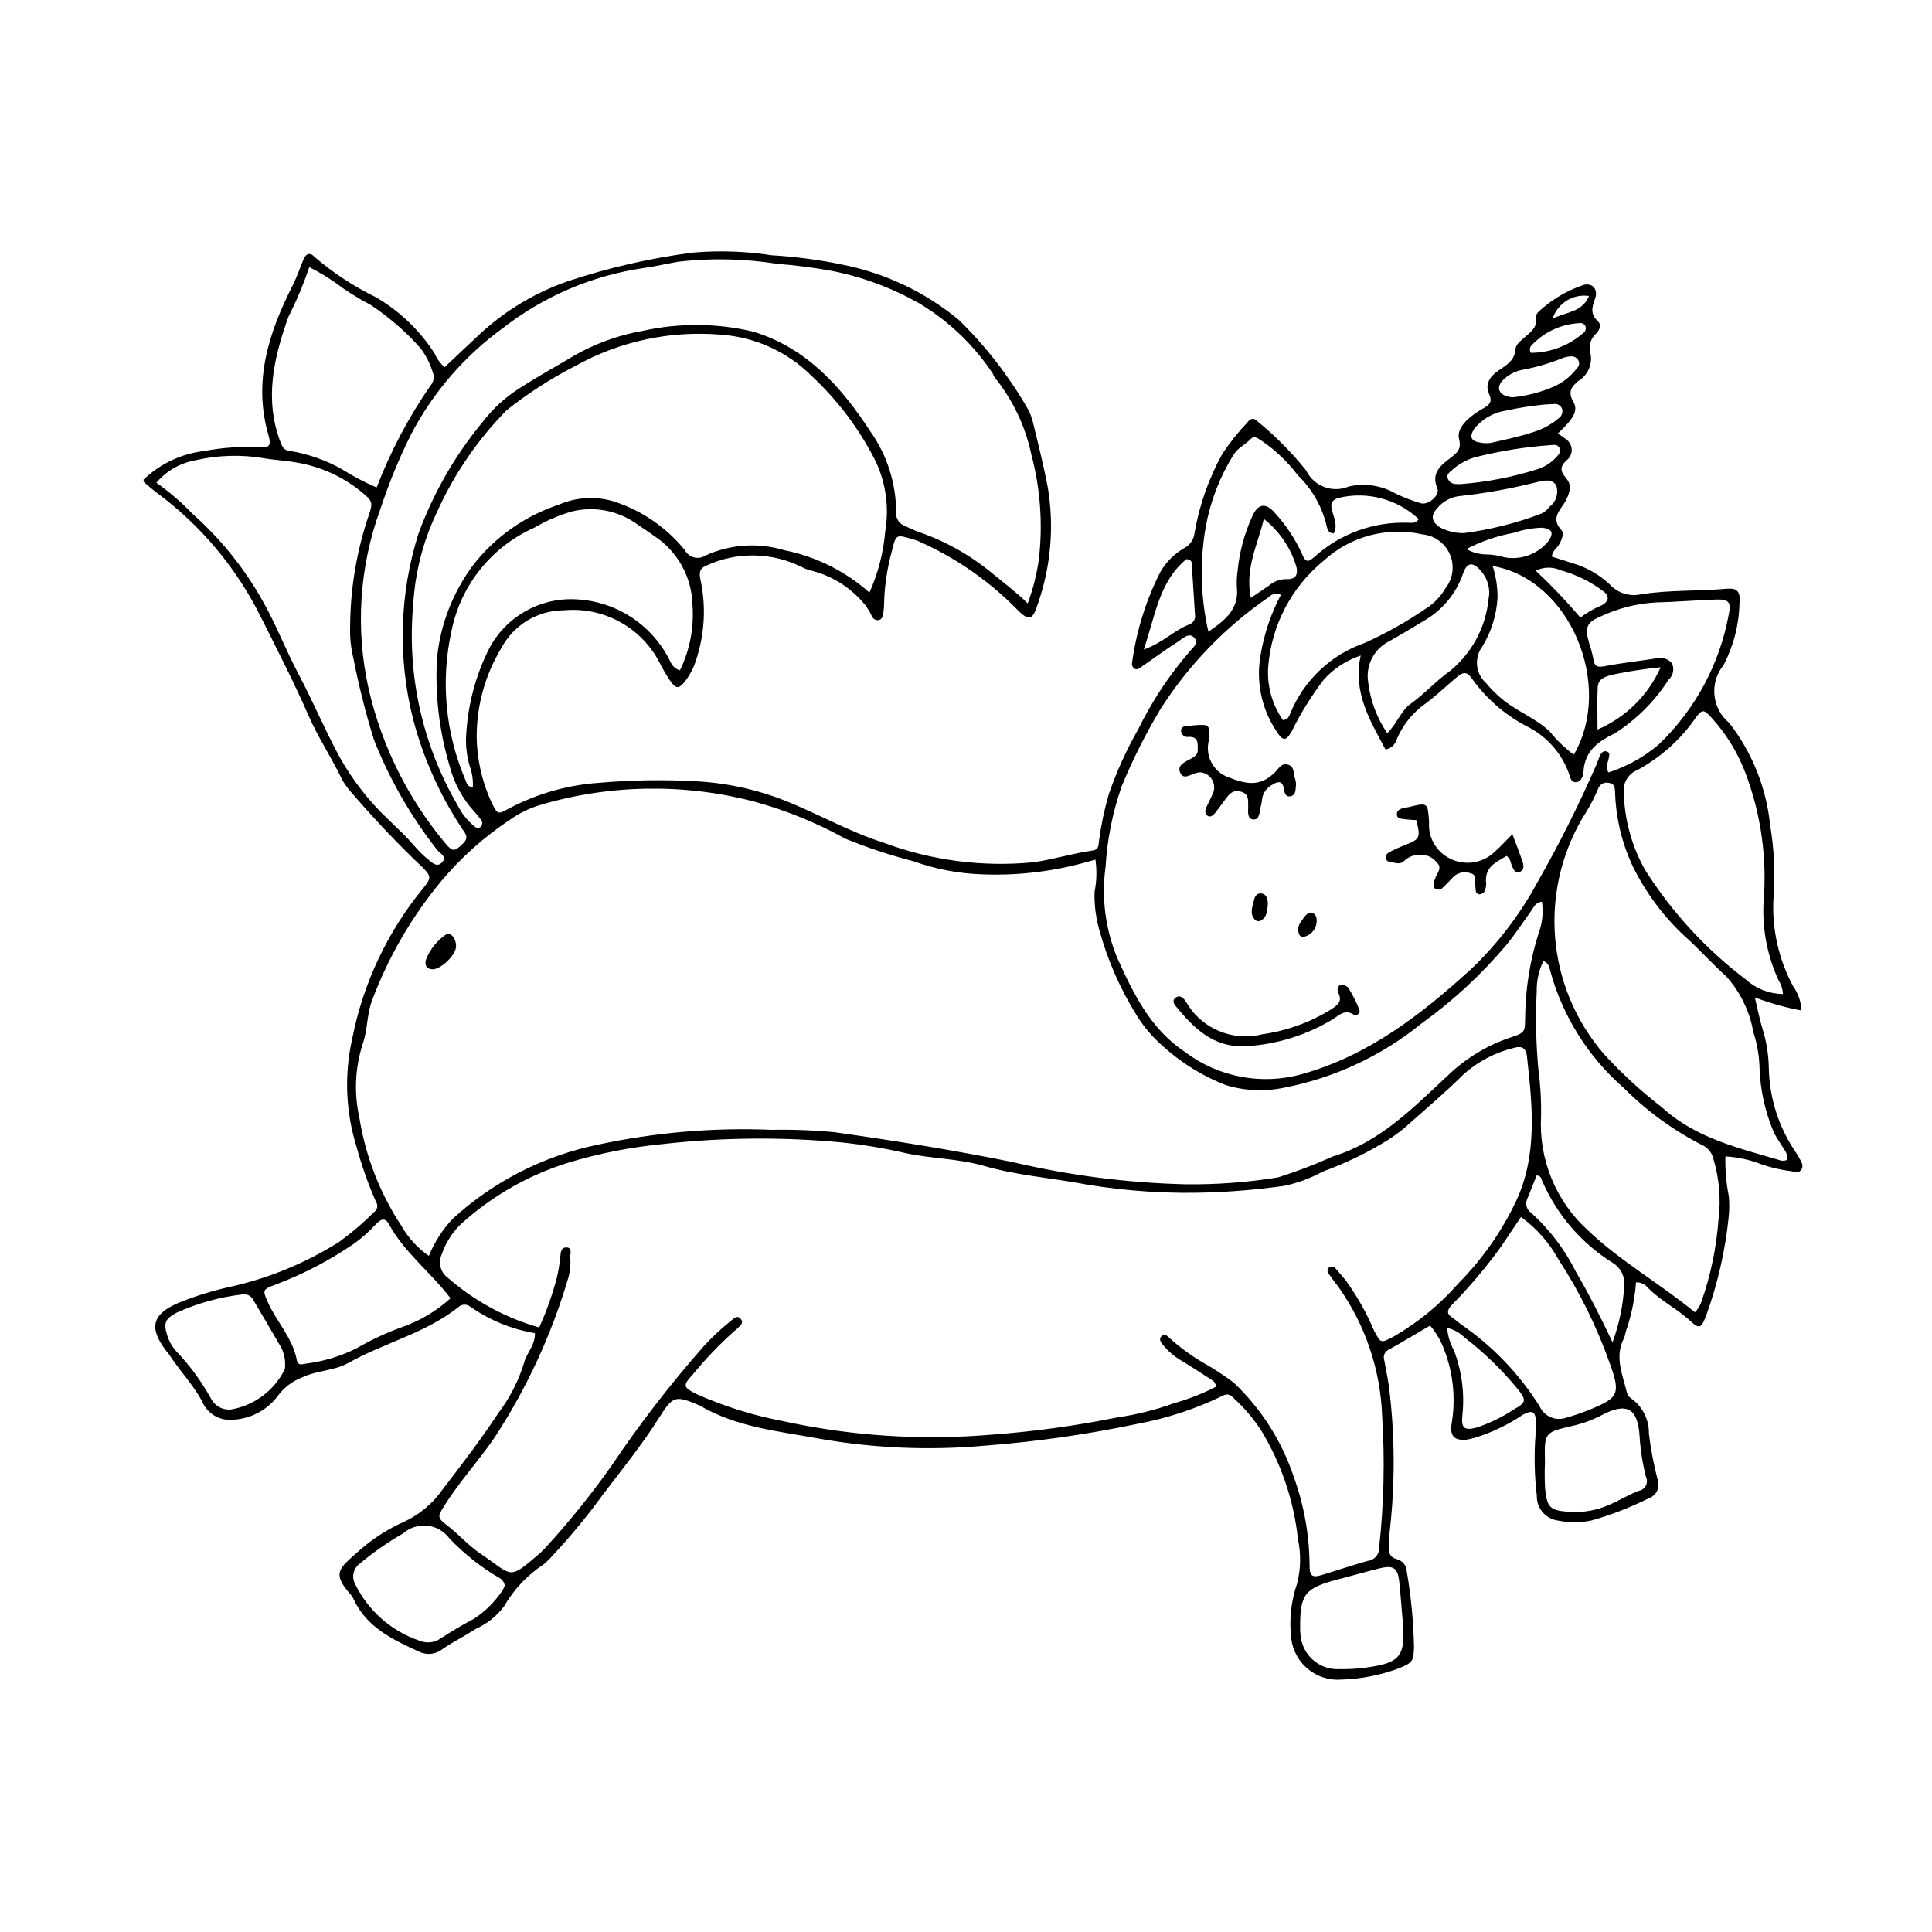 <?xml version="1.0" encoding="UTF-8"?>
<!-- Uploaded to: SVG Repo, www.svgrepo.com, Generator: SVG Repo Mixer Tools -->
<svg fill="#000000" width="800px" height="800px" version="1.1" viewBox="144 144 512 512" xmlns="http://www.w3.org/2000/svg">
 <g>
  <path d="m182.03 271.12c4.394-4.223 10.051-6.891 16.105-7.598 4.809-0.902 9.707-1.242 14.598-1.02 2.617 0.332 3.195-0.469 2.43-3.106-4.152-14.254-0.004-27.117 6.359-39.676 1.141-2.254 1.949-4.672 2.922-7.012 0.664-1.602 1.797-1.852 2.914-0.629l-0.004 0.004c4.91 4.219 10.34 7.789 16.156 10.625 6.32 3.664 11.68 8.773 15.641 14.914 0.598 1.418 1.52 2.68 2.684 3.688 3.164-2.981 6.336-5.996 9.543-8.98v0.004c6.66-6.125 14.508-10.816 23.055-13.785 10.797-3.602 21.918-6.148 33.203-7.606 6.953-0.598 13.953-0.359 20.852 0.703 6.32 0.371 12.609 1.203 18.812 2.496 11.328 2.246 21.914 7.277 30.809 14.645 7.012 6.859 13.066 14.633 17.996 23.113 0.824 1.359 1.406 2.848 1.727 4.402 1.375 5.684 2.816 11.363 3.883 17.105 1.668 10.219 0.766 20.691-2.629 30.473-1.492 4.734-2.434 4.816-5.863 1.316h0.004c-7.457-7.527-16.27-13.578-25.973-17.836-0.441-0.176-0.895-0.324-1.355-0.441-4.519-1.375-4.438-1.352-5.59 3.273-1.285 4.734-1.973 9.613-2.043 14.52-0.027 0.789-0.133 1.574-0.305 2.344-0.047 0.652-0.547 1.188-1.195 1.281-0.648 0.066-1.277-0.258-1.598-0.824-0.527-1.148-1.176-2.234-1.934-3.246-3.621-4.438-8.57-7.598-14.117-9.02-0.926-0.211-1.82-0.543-2.66-0.98-7.898-3.941-17.156-4.094-25.18-0.418-1.973 0.805-2.016 1.996-1.648 3.762v-0.004c1.512 7.012 1.133 14.297-1.102 21.113-0.633 2.125-1.656 4.117-3.012 5.875-1.633 2.035-2.375 2.023-3.941-0.215-0.965-1.449-1.848-2.957-2.641-4.508-2.324-4.637-5.992-8.469-10.527-10.992-4.535-2.523-9.723-3.621-14.891-3.148-3.43-0.004-6.793 0.926-9.727 2.695-2.938 1.766-5.336 4.301-6.941 7.332-4.273 7.086-6.527 15.203-6.519 23.48 0.086 6.18 1.5 12.27 4.148 17.855 1.414 2.773 1.523 2.727 4.305 1.219h-0.004c7.422-3.945 15.59-6.281 23.973-6.856 8.836-0.773 17.723-0.891 26.578-0.355 8.23 0.531 16.32 2.414 23.941 5.574 8.34 3.445 16.242 7.891 24.879 10.645 12.66 4.727 26.23 6.504 39.68 5.195 5.336-0.742 10.449-2.383 15.754-3.117 1.586-0.219 1.555-1.387 1.645-2.434 0.562-4.242 1.441-8.43 2.633-12.539 2.066-5.969 4.68-11.73 7.812-17.215 3.547-7.25 8-14.02 13.25-20.145 0.918-1.16 2.856-2.551 1.684-3.949-1.48-1.766-3.219 0.172-4.551 1.016-3.328 2.109-6.488 4.484-9.738 6.715-0.488 0.332-1.078 0.789-1.727 0.297v0.004c-0.52-0.391-0.738-1.066-0.551-1.688 1.141-8.305 3.656-16.363 7.445-23.844 1.512-2.629 3.684-4.816 6.305-6.34 1.57-0.812 2.621-2.363 2.793-4.121 1.281-7.332 3.773-14.402 7.367-20.918 2.023-3.019 4.305-5.859 6.816-8.484 0.238-0.43 0.676-0.711 1.168-0.742 0.488-0.027 0.961 0.195 1.25 0.594 4.766 3.879 9.109 8.258 12.949 13.055 2.039 4.223 7.035 6.098 11.348 4.258 4.215-0.953 8.637-0.281 12.379 1.879 2.144 1.027 4.367 1.883 6.644 2.559 1.953 0.637 5.191-2.125 4.402-3.965-1.727-4.031 0.938-6.074 3.363-7.941 1.891-1.461 3.094-2.316 2.391-5.184-0.551-2.246 1.344-4.445 3.301-5.969v-0.004c1.004-0.766 2.062-1.465 3.164-2.086 1.488-0.859 2.481-1.637 1.531-3.703-1.297-2.816 0.367-4.93 2.57-6.387 2.148-1.422 4.191-2.644 4.406-5.617 0.09-1.254 1.316-2.113 2.258-2.969 1.605-1.465 3.574-2.613 3.176-5.391-0.156-1.09 1.09-1.859 1.898-2.609h-0.004c3.039-2.559 6.519-4.543 10.266-5.863 2.527-1.039 4.481 0.855 3.481 3.527-0.855 2.285-1.281 4.027 0.73 5.91 1.129 1.059 0.395 2.5-0.543 3.383-1.508 1.426-2.027 3.606-1.324 5.559 0.391 2.746-0.898 5.461-3.269 6.898-1.723 1.453-2.93 2.793-1.359 5.496 1.395 2.402 0.082 4.481-4.102 8.457 0.805 0.465 1.57 1 2.285 1.594 0.859 0.633 1.375 1.625 1.402 2.688 0.023 1.066-0.449 2.082-1.277 2.75-2.055 1.82-1.703 3.039-0.109 4.914 1.484 1.746 0.855 3.769-0.164 5.773-1.219 2.398-4.266 4.551-1.18 7.856 0.805 0.863 0.059 2.731-0.742 4.012-0.57 0.91-1.645 1.492-1.801 3.023 1.695 0.539 3.457 1.074 5.203 1.656h-0.004c3.828 1.059 7.34 3.043 10.223 5.781 2.09 2.246 5.215 3.215 8.207 2.543 7.527-1.176 15.164-0.797 22.73-1.469 2.715-0.242 3.672 0.699 3.379 3.801-0.129 5.727-1.57 11.352-4.219 16.434-3.801 4.641-3.144 11.48 1.473 15.309 6.078 7.797 9.84 17.152 10.848 26.988 1.109 6.57 1.406 13.25 0.883 19.895-0.363 7.949 1.43 15.848 5.188 22.863 1.379 1.883 2.156 4.141 2.219 6.477-4.203-0.785-8.328-1.941-12.324-3.457 0.781 3.234 1.285 5.984 2.121 8.629 0.969 3.188 1.496 6.492 1.574 9.82 0.109 8.129 2.633 16.043 7.25 22.734 0.348 0.531 0.672 1.078 0.965 1.641 0.469 0.832 1.016 1.742 0.5 2.66-0.711 1.262-1.875 0.688-2.961 0.527v0.004c-3.148-0.398-6.234-1.184-9.188-2.34-2.609-0.859-5.32-1.379-8.062-1.547-0.09 3.527 0.211 7.055 0.898 10.516 0.176 1.883 0.16 3.777-0.043 5.66-0.906 8.824-2.887 17.508-5.894 25.855-1.309 3.414-1.738 3.914-4.238 1.598-3.504-3.246-7.867-5.336-11.211-8.762-0.77-0.98-1.957-1.531-3.199-1.492-0.301 4.008-1.066 7.969-2.285 11.805-0.457 0.996-0.512 2.184-0.996 3.16-2.449 4.949-0.234 9.59 0.871 14.297v-0.004c0.172 0.609 0.559 1.133 1.086 1.48 3.039 2.156 4.812 5.672 4.738 9.398 0.5 4.09 1.27 8.145 2.305 12.133 0.367 0.98 0.312 2.066-0.145 3.008-0.453 0.941-1.277 1.656-2.273 1.977-4.812 2.406-9.84 4.356-15.016 5.828-2.934 0.648-5.969 0.664-8.91 0.055-3.312-0.402-5.769-3.266-5.668-6.602-0.652-5.508-0.75-11.066-0.301-16.59 0.207-1.094 0.246-2.207 0.113-3.309-0.297-2.512-1.113-2.805-3.457-1.57h-0.004c-3.93 2.664-8.234 4.727-12.77 6.125-0.758 0.223-1.527 0.398-2.309 0.527-3.191 0.223-4.32-0.98-3.852-4.215 1.203-7.07 0.34-14.34-2.484-20.934-0.812-1.855-1.891-3.582-3.211-5.117-3.606 2.117-7.223 4.301-10.91 6.367h0.004c-1.055 0.438-1.605 1.605-1.27 2.695 0.551 2.957 1.176 5.918 1.473 8.906h0.004c1.352 11.824 1.387 23.762 0.098 35.594-0.191 1.57-0.223 3.164-0.348 4.742-0.137 1.727 0.176 3.074 2.168 3.617v0.004c1.441 0.379 2.477 1.633 2.578 3.121 1.16 6.707 1.809 13.496 1.941 20.305-0.145 3.785-0.543 4.035-4.019 5.484-4.879 1.824-10.023 2.832-15.23 2.984-6.648 0.523-12.516-4.301-13.297-10.918-0.578-4.898-0.043-9.867 1.559-14.531 0.984-3.848 1.062-7.871 0.227-11.754-1.094-10.281-4.465-20.191-9.867-29.008-2.008-3.047-4.387-5.832-7.082-8.293-0.852-0.844-1.582-1.438-2.867-0.762-7.238 3.523-14.918 6.055-22.832 7.523-13.328 2.801-26.824 4.727-40.406 5.762-14.688 1.316-29.484 0.68-44.004-1.895-10.648-1.953-21.719-3.012-31.402-8.699-0.141-0.078-0.285-0.145-0.434-0.199-6.215-2.625-6.781-2.356-10.504 3.531-4.484 7.09-9.762 13.605-14.836 20.27-3.996 5.512-8.324 10.773-12.965 15.754-0.82 0.961-1.723 1.855-2.691 2.668-4.316 2.844-7.914 6.656-10.504 11.133-1.902 2.559-4.43 4.59-7.332 5.906-2.926 1.883-6.07 3.438-8.934 5.406-1.766 1.422-4.188 1.707-6.231 0.73-6.894-3.172-13.793-6.359-17.301-13.793h-0.004c-0.184-0.441-0.43-0.852-0.73-1.223-5.32-5.977-3.129-7.027 2.172-11.812 3.574-3.152 7.609-5.734 11.969-7.656 3.992-1.883 7.434-4.758 9.988-8.355 5.086-6.676 10.23-13.305 14.828-20.32 3.074-4.031 5.406-8.574 6.887-13.422 0.598-2.559 2.934-4.527 2.875-7.836-6.231-1.051-12.145-3.488-17.301-7.141-0.957-0.656-2.246-0.531-3.059 0.297-8.723 6.883-19.652 9.418-29.172 14.773-3.66 2.059-8.262 1.914-12.18 3.797-2.504 0.949-4.691 2.59-6.305 4.734-2.852 3.91-7.34 6.301-12.176 6.484-3.461 0.301-6.711-1.684-8.027-4.894-2.414-4.523-5.981-8.133-8.711-12.371-0.258-0.398-0.59-0.746-0.879-1.125-4.629-6.07-3.59-9.672 3.547-12.676h0.004c4.254-1.715 8.641-3.078 13.117-4.078 10.379-2.266 20.285-6.328 29.27-12 3.324-2.414 6.453-5.09 9.355-8 0.789-0.594 0.977-1.703 0.43-2.523-2.106-4.777-3.844-9.707-5.207-14.746-2.871-9.242-3.262-19.074-1.141-28.516 2.891-14.793 9.449-28.629 19.07-40.234 1.891-2.363 1.824-2.977-0.348-5.148-6.535-6.211-12.75-12.746-18.625-19.582-1.082-1.156-2.023-2.441-2.805-3.82-2.703-5.719-6.262-10.961-8.809-16.793-3.859-8.832-8.27-17.426-12.59-26.047h-0.004c-6.465-13.113-15.977-24.488-27.738-33.172-1.141-0.844-2.203-1.793-3.289-2.711-0.094-0.082-0.078-0.285-0.172-0.703zm104.86 224.68h-0.004c1.914-4.199 3.465-8.555 4.641-13.02 0.441-1.844 0.762-3.711 0.949-5.598 0.113-1.117 0.113-2.535 1.484-2.59 1.766-0.074 1.148 1.527 1.16 2.496l0.004-0.004c0.148 1.742 0.008 3.496-0.41 5.191-4.422 15.168-11.07 29.598-19.727 42.816-4.231 6.133-9.266 11.629-13.234 17.93-1.785 2.832-1.879 3.215 0.531 5.047 3.16 2.402 5.816 5.492 9.043 7.664 8.73 5.879 7.168 7.309 15.828-0.184 0.48-0.414 0.91-0.887 1.352-1.34l-0.008 0.004c6.305-6.871 12.164-14.133 17.543-21.75 7.492-11.145 15.711-21.789 24.602-31.855 2.148-2.328 4.469-4.492 6.941-6.477 0.918-0.695 1.793-1.773 2.746-0.57 0.914 1.156-0.383 1.941-1.137 2.699h-0.004c-0.23 0.223-0.469 0.426-0.723 0.621-3.891 3.484-7.508 7.269-10.82 11.312-2.84 3.07-2.625 3.469 1.098 5.328 7.219 3.199 14.781 5.566 22.539 7.051 18.289 4.012 37.078 5.231 55.734 3.613 11.039-0.816 22.016-2.324 32.867-4.512 5.172-0.746 10.254-2.008 15.172-3.773 3.934-1.113 7.746-2.613 11.383-4.484-0.457-0.734-0.609-1.254-0.949-1.477-2.906-1.898-5.816-3.789-8.785-5.582-1.762-1.07-3.32-2.445-4.602-4.059-0.461-0.574-1.035-1.355-0.352-2.106 0.715-0.789 1.484-0.316 2.035 0.273h-0.004c2.703 2.449 5.641 4.625 8.773 6.492 2.898 1.621 5.688 3.434 8.352 5.418 7.269 6.875 12.738 15.43 15.922 24.918 2.711 7.465 4.137 15.332 4.215 23.273-0.02 3.297 0.668 3.641 3.691 2.699 3.922-1.223 7.828-2.508 11.781-3.633h0.004c1.754-0.203 3.051-1.738 2.957-3.504 1.266-11.496 1.539-23.082 0.816-34.625-0.41-12.398-4.457-24.406-11.641-34.527-0.879-1.117-1.746-2.246-2.539-3.426-0.344-0.512-0.559-1.215 0.125-1.672v0.004c0.551-0.371 1.293-0.25 1.699 0.273 0.957 1.051 1.855 2.16 2.769 3.25l-0.004 0.004c2.961 4.113 5.453 8.547 7.43 13.215 1.84 3.566 1.832 3.297 5.277 1.539 6.434-3.719 12.207-8.473 17.094-14.066 6.227-6.293 11.355-13.582 15.172-21.57 5.894-12.43 4.41-25.609 2.965-38.711-0.246-2.211-1.578-2.664-3.305-2.148-4.957 1.172-9.547 3.555-13.359 6.934-5.07 5.016-10.492 9.613-15.816 14.332h0.004c-1.465 1.199-2.992 2.309-4.586 3.324-5.391 3.316-11.109 6.074-17.059 8.234-3.199 1.754-6.641 3.027-10.215 3.773-6.434 0.914-12.91 1.488-19.402 1.727-10.926 0.414-21.867-0.266-32.656-2.031-9.156-1.766-18.535-2.394-27.531-4.996-6.754-1.953-13.801-1.883-20.621-3.356v0.004c-5.711-1.328-11.5-2.289-17.332-2.887-15.613-1.449-31.332-1.305-46.91 0.438-8.504 0.805-16.91 2.449-25.09 4.906-10.773 3.324-20.668 9.012-28.965 16.648-2.113 2.164-3.723 4.769-4.711 7.629-1.055 2.231-0.359 4.894 1.648 6.324 6.981 6.106 15.23 10.59 24.148 13.125zm265.75-112.84c-1.695 0.156-2.148 1.422-2.863 2.43-2.109 2.969-4.137 6.008-6.418 8.844h-0.004c-6.613 7.883-14.184 14.91-22.539 20.918-10.59 8.629-23.148 14.504-36.559 17.105-5.121 1.07-10.434 0.828-15.438-0.703-6.051-2.359-11.625-5.797-16.453-10.148-2.766-2.363-5.152-5.141-7.074-8.234-4.449-7.113-7.828-14.844-10.023-22.941-0.883-3.203-1.289-6.516-1.207-9.84 0.57-2.828 0.652-5.731 0.238-8.586-1.375 0.383-2.578 0.711-3.777 1.047v-0.004c-8.594 2.254-17.477 3.219-26.355 2.856-6.191-0.215-12.309-1.391-18.141-3.484-6.121-1.574-12.129-3.562-17.977-5.953-7.637-4.227-15.746-7.527-24.156-9.84-18.648-4.875-38.273-4.566-56.754 0.902-2.738 0.824-5.332 2.07-7.684 3.695-6.984 4.59-13.262 10.184-18.621 16.598-7.875 9.52-14.086 20.297-18.375 31.879-1.273 3.68-1.051 7.531-2.32 11.074v0.004c-2.055 6.371-2.359 13.18-0.887 19.711 1.641 10.199 5.43 19.934 11.121 28.555 1.801 3.172 4.289 5.894 7.285 7.973 1.461-3.609 3.574-6.918 6.234-9.758 10.801-9.914 24.086-16.719 38.441-19.691 15.203-3.273 30.762-4.606 46.301-3.953 5.551-0.113 11.102 0.102 16.625 0.641 15.812 2.234 31.562 4.746 47.23 7.93v0.004c14.957 3.512 30.234 5.473 45.594 5.852 8.23 0.109 16.461-0.5 24.586-1.82 4.965-1.559 9.828-3.414 14.566-5.559 12.496-3.828 21.207-12.84 30.312-21.312h0.004c4.758-4.637 10.5-8.133 16.801-10.234 4.16-1.293 3.715-1.871 3.828-5.25 0.062-7.602 1.27-15.152 3.586-22.391 0.98-2.656 1.277-5.512 0.867-8.312zm-69.188-81.336c-1.098-0.516-2.402-0.27-3.231 0.617-11.5 7.887-21.281 18.02-28.754 29.789-3.891 6.512-7.301 13.301-10.195 20.309-2.406 6.883-3.848 14.066-4.281 21.348-1.133 8.207-0.059 16.574 3.113 24.23 4.344 9.555 8.797 18.828 18.074 24.969v-0.004c8.852 6.633 20.289 8.758 30.938 5.754 17.68-4.988 31.578-15.828 44.738-27.812 7-6.672 12.914-14.402 17.523-22.906 5.793-10.152 11.035-20.609 15.711-31.32 0.316-0.723 0.523-1.496 0.859-2.211 0.34-0.727 0.832-1.492 1.758-1.266 1.09 0.266 0.742 1.168 0.605 1.934-0.188 1.039-0.902 2.027-0.082 3.66 4.902-1.57 9.445-4.094 13.367-7.43 9.668-9.266 16.16-21.344 18.555-34.52 0.707-3.172-0.035-3.992-3.367-3.883-5.387 0.18-10.766 0.652-16.152 0.781l0.004 0.004c-4.914 0.297-9.727 1.512-14.191 3.582-4.113 1.711-4.519 3.027-3.273 7.312 0.461 1.348 0.828 2.727 1.086 4.125 0.254 1.863 0.969 2.238 2.852 1.879 4.504-0.855 9.07-1.363 13.609-2.055 1.555-0.48 3.25-0.004 4.324 1.219 0.754 1.484 0.402 3.289-0.848 4.383-3.684 5.758-8.586 10.637-14.355 14.293-4.926 2.363-8.113 5.066-8.227 10.672-0.008 0.16-0.047 0.316-0.113 0.461-0.387 0.887-0.828 1.77-1.973 1.75-0.977-0.02-1.293-0.848-1.504-1.594l0.004 0.004c-1.875-5.824-6.051-10.625-11.559-13.289-5.738-3.031-10.688-7.363-14.445-12.656-1.371-1.996-2.484-1.5-3.781-0.438-2.816 2.305-5.418 4.891-8.344 7.035l-0.004 0.004c-3.519 2.465-6.258 5.894-7.879 9.879-0.422 1.27-1.527 2.191-2.856 2.375-4.016-7.59-8.707-15.016-6.559-24.883v-0.004c-3.766 1.246-7.144 3.453-9.801 6.402-3.266 4.285-6.106 8.875-8.488 13.707-1.5 2.598-2.328 2.633-3.965 0.059-4.035-5.981-5.566-13.309-4.258-20.406 0.926-5.539 2.734-10.895 5.363-15.859zm-67.102 2.277c1.422-3.793 2.414-7.734 2.965-11.746 1.074-9.289 0.391-18.699-2.008-27.738-1.574-7.449-4.887-14.418-9.664-20.348-0.297-0.352-0.398-0.867-0.668-1.254-4.938-7.383-11.426-13.602-19.016-18.223-7.281-4.184-15.195-7.152-23.434-8.789-4.828-0.879-9.695-1.508-14.59-1.891-8.617-1.359-17.379-1.555-26.051-0.574-3.121 0.531-6.211 1.27-9.332 1.703-13.512 1.965-26.285 7.391-37.078 15.75-10.305 7.438-18.727 17.176-24.602 28.445-3.164 6.367-5.863 12.953-8.082 19.707-5.57 15.242-6.644 31.762-3.098 47.598 3.445 15.035 10.391 29.039 20.27 40.879 2.039 2.445 2.523 2.277 4.758 0.102 1.742-1.695 0.469-2.731-0.355-4.055-5.848-8.863-10.203-18.625-12.891-28.895-4.109-16.23-3.606-33.285 1.457-49.246 3.938-10.707 9.668-20.668 16.941-29.457 2.695-3.519 5.988-6.539 9.723-8.93 4.137-2.648 8.367-5.086 12.613-7.539v0.004c6.172-3.844 13.023-6.473 20.184-7.738 9.625-2.125 19.605-2.055 29.199 0.215 14.176 4.312 23.363 14.641 31.082 26.473 4.418 6.262 6.801 13.738 6.816 21.402-0.148 1.629 0.844 3.144 2.394 3.664 1.164 0.5 2.289 1.109 3.484 1.52v-0.004c7.191 2.469 13.875 6.227 19.719 11.094 3.012 2.481 6.16 4.812 9.262 7.871zm-41.938-2.875c2.289-5.102 3.699-10.555 4.172-16.129 1.082-6.293 0.219-12.766-2.481-18.551-4.262-8.504-10-16.176-16.953-22.664-6.457-6.469-15.043-10.379-24.16-10.992-13.336-1.133-26.707 1.734-38.41 8.23-6.473 3.32-12.605 7.266-18.309 11.785-7.684 7.805-13.918 16.91-18.414 26.895-3.719 7.731-5.879 16.121-6.352 24.688-1.707 18.602 2.461 37.266 11.918 53.375 1.074 2.133 2.606 4.004 4.492 5.473 0.238 0.219 0.566 0.316 0.887 0.27 0.32-0.047 0.602-0.234 0.77-0.516 0.234-0.383 0.281-0.852 0.137-1.277-0.621-0.918-1.316-1.785-2.07-2.594-3.109-3.402-5.332-7.519-6.473-11.984-2.773-9.254-3.91-18.918-3.359-28.559 0.887-9.023 4.242-17.625 9.691-24.871 5.809-7.398 13.672-12.918 22.602-15.871 4.711-2.047 10.004-2.312 14.895-0.746 7.262 2.418 13.676 6.856 18.496 12.797 0.5 0.953 1.379 1.652 2.418 1.926 1.039 0.27 2.148 0.094 3.051-0.496 6.551-2.988 13.965-3.492 20.859-1.414 8.395 1.672 16.195 5.547 22.594 11.227zm243.25 150.36c0.23-1.82-1.055-2.938-1.762-4.258-0.719-1.031-1.359-2.121-1.91-3.254-2.207-5.266-3.457-10.883-3.688-16.586-0.055-3.332-0.617-6.637-1.66-9.801-0.957-5.492-3.445-10.605-7.18-14.742-3.879-3.496-7.328-7.406-11.234-10.859-5.539-5.211-10.102-11.375-13.473-18.191-2.922-6.172-4.535-12.879-4.742-19.703-0.09-1.047 0.004-2.266-1.578-2.504-1.27-0.344-2.586 0.387-2.961 1.648-0.863 2.039-1.871 4.016-3.023 5.906-6.285 9.809-9.219 21.391-8.367 33.008 0.855 11.617 5.449 22.645 13.102 31.434 4.719 5.113 9.859 9.824 15.367 14.078 9.066 8.223 20.473 10.73 31.605 14.043h0.004c0.508 0.02 1.016-0.055 1.5-0.219zm-432.22-179.46c3.453 2.438 6.66 5.195 9.582 8.246 7.469 6.621 13.766 14.449 18.633 23.16 3.531 6.223 6.047 12.879 9.371 19.137 3.863 7.269 7.019 14.867 10.949 22.113 3.469 6.207 7.875 11.844 13.059 16.711 2.273 2.203 4.586 4.336 6.648 6.742 1.121 1.332 2.359 2.559 3.699 3.668 1.039 0.836 2.367 2.273 3.715 0.887 1.551-1.594-0.559-2.449-1.289-3.398h0.004c-6.938-8.848-12.559-18.645-16.699-29.094-2.199-7.082-4.016-14.273-5.438-21.551-0.691-2.769-0.988-5.621-0.887-8.477 0.043-9.973 1.688-19.875 4.871-29.328 1.23-3.578 1.16-3.922-1.926-6.441h-0.004c-4.676-3.801-10.215-6.391-16.129-7.543-3.246-0.66-6.598-0.793-9.871-1.348h-0.004c-5.945-0.98-12.027-0.789-17.902 0.562-4.051 0.715-7.723 2.82-10.383 5.953zm407.73 219.84c0.789-0.816 1.387-1.797 1.75-2.871 2.453-7.039 3.965-14.367 4.504-21.797 0.664-5.375 0.195-10.828-1.371-16.008-0.395-1.691-1.582-3.086-3.188-3.746-7.602-3.918-14.547-8.996-20.586-15.051-9.387-8.188-16.156-18.961-19.449-30.973-0.266-0.977-0.383-2.094-1.824-2.652h0.004c-1.207 2.473-1.812 5.199-1.766 7.953-0.336 6.809-0.199 13.633 0.402 20.422 0.57 4.238 0.82 8.52 0.746 12.797-0.637 11.406 3.91 22.492 12.375 30.168 8.602 8.207 19.035 14.078 28.402 21.758zm23.332-84.34c-0.062-1.266-0.453-2.488-1.129-3.559-3.008-6.488-4.387-13.613-4.019-20.754 0.957-11.387-0.59-22.844-4.535-33.566-2.043-5.672-5.188-10.887-9.246-15.344-2.109-2.324-2.531-2.262-4.281 0.141v-0.004c-3.992 5.731-9.273 10.441-15.418 13.754-2.398 0.973-3.852 3.426-3.551 5.996 0.176 7.144 2.098 14.137 5.594 20.371 7.109 11.258 16.188 21.137 26.805 29.168 2.691 2.414 6.168 3.762 9.781 3.797zm-292.3-85.797c2.606-5.359 3.75-11.316 3.312-17.262-0.152-7.387-3.922-14.23-10.09-18.301-1.668-1.211-3.418-2.305-5.09-3.508-4.902-3.32-10.98-4.422-16.738-3.027-3.492 1.004-6.844 2.449-9.969 4.297-11.355 5.019-19.555 15.25-21.984 27.422-2.918 13.242-1.613 27.066 3.731 39.527 0.301 0.785 0.531 1.859 1.934 1.773 0.098-1.895-0.191-3.789-0.848-5.566-0.664-2.285-0.988-4.652-0.973-7.031 0.27-7.914 2.152-15.695 5.539-22.855 2.086-4.551 5.512-8.352 9.824-10.898 4.309-2.547 9.293-3.715 14.285-3.344 10.195 0.633 19.316 6.543 24.059 15.59 0.641 1.219 1.082 2.688 3.008 3.184zm-98.246-106.83c-1.52 4.516-3.367 8.914-5.523 13.16-3.898 10.918-6.453 21.867-2.059 33.332 0.551 1.434 1.086 2.125 2.519 2.223 4.828 0.801 9.484 2.441 13.746 4.852 2.93 1.848 6 3.457 9.18 4.816 3.66-9.52 8.438-18.566 14.238-26.953 0.875-0.973 1.117-2.359 0.629-3.57-0.699-2.277-1.781-4.418-3.199-6.336-3.891-4.375-8.324-8.234-13.195-11.484-3.367-1.758-6.582-3.785-9.621-6.062-2.137-1.488-4.379-2.82-6.715-3.977zm321.12 251.71c-2 2.969-3.742 5.586-5.516 8.184-3.902 5.363-8.199 10.43-12.844 15.164-1.254 1.359-1.43 2.32 0.203 3.383 0.793 0.516 1.512 1.148 2.262 1.73h-0.004c8.359 5.738 15.449 13.129 20.836 21.715 1.195 2.691 4.266 4.012 7.043 3.027 1.973-0.555 3.918-1.215 5.824-1.977 8.098-3.258 8.66-4.269 5.742-12.383h-0.004c-3.418-9.691-7.977-18.945-13.59-27.555-2.445-4.449-5.844-8.305-9.953-11.289zm-63.07-131.66c1.418-0.191 1.629-1.094 1.906-1.742h0.004c3.59-8.785 10.781-15.609 19.746-18.73 5.637-2.531 11.035-5.559 16.133-9.047 2.172-1.344 3.977-3.207 5.254-5.418 2.016-2.539 2.477-5.977 1.211-8.961-1.27-2.981-4.07-5.031-7.297-5.34-9.312-2.094-19.059 0.492-26.109 6.922-8.484 6.898-13.805 16.945-14.738 27.84-0.449 5.133 0.93 10.258 3.891 14.477zm-220.61 153.2c-5.394-7.027-12.246-12.145-16.316-19.605-1.031-1.891-2.195-1.344-3.359-0.121-1.801 1.984-3.812 3.773-6 5.328-6.512 4.461-13.543 8.109-20.938 10.871-3.207 1.191-3.164 1.473-1.871 4.43 2.328 5.316 6.688 9.613 7.758 15.562 0.25 1.395 1.363 1.062 2.258 0.887l0.004-0.004c4.695-0.574 9.258-1.941 13.496-4.043 3.957-2.301 8.121-4.234 12.434-5.773 4.637-1.656 8.898-4.215 12.535-7.531zm200.83-176.65c4.559-3.082 8.199-6.07 7.547-11.875-0.062-1.422 0.004-2.852 0.203-4.262 0.48-4.887 1.75-9.664 3.754-14.145 1.586-3.773 3.738-4.027 6.231-1.07 2.883 3.156 5.254 6.746 7.027 10.633 0.988 2.383 1.594 2.422 3.379 0.871 6.758-6.102 15.621-9.336 24.719-9.02 1.129 0.031 2.199 0.199 2.879-0.969h0.004c-5.699-5.348-13.715-7.453-21.305-5.598-1.82 0.609-2.098 1.547-1.695 3.184 0.5 2.016 1.629 4.047 0.461 6.219-0.582-0.176-0.969-0.172-1.129-0.363h0.004c-0.312-0.348-0.531-0.77-0.637-1.223-1.172-5.281-3.867-10.102-7.758-13.859-2.676-3.543-5.914-6.625-9.582-9.125-0.957-0.543-1.887-1.5-2.934-0.402-1.418 1.484-3.438 2.328-4.504 4.16v-0.004c-3.617 5.789-6.106 12.211-7.336 18.926-1.641 9.258-1.414 18.754 0.672 27.922zm75.344-17.391h-0.004c0.867 2.695 1.301 5.504 1.293 8.332-0.242 4.606-1.633 9.074-4.043 13.004-2.211 2.988-1.785 7.164 0.977 9.648 1.098 1.324 2.301 2.559 3.602 3.684 4.016 3.637 9.262 5.394 13.234 9.117 1.879 2.332 4.043 4.418 6.434 6.215 10.73-18.453-1.074-46.598-21.496-50zm-261.81 270.2c-0.117-0.848-0.629-1.594-1.375-2.012-4.918-2.863-9.402-6.414-13.312-10.543-1.406-1.883-3.535-3.09-5.871-3.328-2.336-0.238-4.664 0.516-6.418 2.078-4.098 2.344-7.973 5.051-11.582 8.094-1.57 1.211-2.059 3.367-1.16 5.137 3.461 7.207 9.699 12.699 17.285 15.223 1.77 0.688 3.766 0.469 5.344-0.59 2.902-1.906 5.902-3.684 8.977-5.293 2.879-1.914 5.363-4.356 7.324-7.203 0.332-0.48 0.598-1.008 0.789-1.562zm-58.254-57.672c0.215-1.945-0.172-3.91-1.102-5.633-2.375-4.098-4.797-8.172-7.195-12.258v0.004c-0.523-1.211-1.832-1.879-3.117-1.594-5.961 0.703-11.781 2.324-17.25 4.797-3.082 1.676-3.566 2.731-2.523 6.043v0.004c0.473 1.512 1.254 2.906 2.301 4.098 3.606 3.766 6.711 7.981 9.238 12.539 1.008 2.062 3.211 3.258 5.488 2.973 6.133-1.098 11.375-5.051 14.121-10.645 0.137-0.438 0.09-0.938 0.039-0.328zm296.38 69.008c-0.297-3.492-0.621-7.898-1.062-12.293-0.383-3.777-1.551-4.555-5.328-3.602-3.668 0.922-7.309 1.961-10.965 2.918-8.77 2.297-10.02 3.891-9.984 12.816l-0.004 0.004c-0.008 0.629 0.027 1.262 0.113 1.887 0.41 5.336 5.012 9.359 10.352 9.055 3.316 0.059 6.629-0.234 9.879-0.875 5.883-1.164 7.324-3.043 7-9.91zm-4.254-237.24c2.762-2.789 3.648-5.953 6.121-7.727 3.738-2.676 6.816-6.141 10.527-8.785l0.004 0.004c5.801-4.742 9.469-11.602 10.195-19.055 0.555-2.695-0.223-5.496-2.082-7.523-2.148-2.418-3.66-2.195-4.672 0.793h-0.004c-1.82 5.277-5.496 9.711-10.34 12.484-3.086 1.887-6.199 3.738-9.355 5.508-3.481 1.797-5.641 5.41-5.582 9.324 0.379 5.363 2.168 10.531 5.191 14.977zm41.793 193.18h0.004c-0.109 2.371-0.098 4.746 0.043 7.117 0.543 5.109 1.406 5.699 6.555 6.059 3.484 0.223 6.977-0.383 10.184-1.766 2.769-1.152 5.344-2.797 8.148-3.836l0.004 0.004c0.781-0.152 1.449-0.656 1.809-1.367 0.359-0.707 0.371-1.547 0.035-2.266-0.906-3.527-1.477-7.137-1.699-10.773-0.473-7.527-3.41-9.152-10.168-5.562-2.383 1.242-4.914 2.168-7.535 2.758-7.539 1.766-7.555 1.699-7.375 9.633zm17.914-31.762c1.758-4.785 2.801-9.801 3.086-14.891 0.277-2.527-0.969-4.981-3.176-6.242-8.203-5.164-14.664-12.68-18.531-21.566-0.25-0.625-0.387-1.531-1.508-1.504-0.801 2.023-1.586 4.062-2.422 6.082-0.684 1.32-0.273 2.945 0.961 3.781 4.918 4.453 8.961 9.785 11.918 15.727 3.344 5.699 6.332 11.578 9.672 18.613zm-39.387-214.45c7.031-0.902 13.934-2.644 20.555-5.18 0.84-0.43 1.574-1.047 2.141-1.801 1.691-1.27 2.418-3.453 1.82-5.481-0.945-2.066-3.328-1.477-5.098-1.066-6.867 1.746-13.848 3-20.895 3.758-2.211 0.324-4.219 1.473-5.621 3.215-1.812 1.91-1.445 3.586 0.746 5.035 1.953 1.035 4.137 1.559 6.352 1.52zm-4.461 210.62c0.191 2.102 0.812 4.144 1.824 5.996 2.098 5.496 2.859 11.414 2.219 17.262-0.32 3.273 0.477 3.992 3.594 3.227 3.613-1.184 7.047-2.852 10.211-4.957 3.047-1.707 3.191-2.301 1.055-5.078h-0.004c-4.195-5.152-8.969-9.801-14.23-13.855-1.281-1.281-2.898-2.18-4.668-2.594zm3.691-223.61c6.934-0.535 13.781-1.871 20.402-3.984 1.812-0.605 3.449-1.648 4.758-3.039 0.609-0.699 1.422-1.406 0.961-2.469-0.48-1.117-1.566-0.898-2.481-0.824-6.769 0.488-13.484 1.574-20.062 3.25-2.277 0.695-4.371 1.891-6.121 3.504-0.59 0.5-1.285 1.062-1.02 1.977 0.32 0.922 1.172 1.547 2.144 1.574 0.473 0.035 0.945 0.039 1.418 0.012zm-84.074 43.852c5.129-1.836 8.105-5.164 12.098-6.672 1.078-0.402 1.703-1.535 1.469-2.664-0.293-4.555-0.562-9.113-0.879-13.664-0.031-0.457-0.395-0.836-1.371-0.965-7.211 5.863-8.223 14.84-11.316 23.965zm120.25 21.203c7.457-3.195 13.434-9.094 16.73-16.504-4.07 0.398-8.117 1.008-12.125 1.828-1.711 0.43-4.422 0.797-4.559 3.465-0.188 3.727-0.047 7.469-0.047 11.211zm-91.871-34.891c1.785-1.207 3.309-2.227 4.82-3.266 1.176-1.047 2.688-1.648 4.262-1.699 2.566 0.109 3.465-0.801 3.023-3.168l-0.004 0.004c-1.473-5.07-4.504-9.547-8.66-12.797-1.617 6.848-5.062 13.129-3.441 20.926zm77.785-51.238c-3.43 0.332-6.84 0.871-10.207 1.617-3.316 0.492-6.324 2.231-8.41 4.859-1.332 2.051-0.816 3.242 1.516 3.582v-0.004c0.926 0.211 1.879 0.25 2.82 0.125 3.84-0.871 7.719-1.668 11.445-2.91l-0.004-0.004c2.422-0.746 4.664-1.977 6.598-3.613 0.82-0.539 1.203-1.547 0.949-2.496-0.34-0.926-1.301-1.473-2.273-1.289-0.633 0.031-1.262 0.07-2.434 0.133zm-8.258-1.934c3.668-0.383 7.254-1.316 10.648-2.762 2.461-1.07 4.606-2.758 6.219-4.906 0.625-0.531 0.785-1.438 0.379-2.152-0.41-0.703-1.191-1.098-2-1.012-0.785 0.023-1.555 0.191-2.281 0.496-3.348 1.367-6.828 2.387-10.387 3.035-2.035 0.359-3.906 1.344-5.356 2.816-1.656 1.75-1.18 3.535 1.145 4.262 0.531 0.145 1.082 0.219 1.633 0.223zm5.965 45.957c4.172 3.918 8.125 8.062 11.832 12.418 1.781-1.344 3.723-2.453 5.785-3.301 1.859-1.129 1.938-2.379 0.32-3.641h0.004c-3.387-2.566-7.234-4.461-11.332-5.582-2.106-0.961-4.535-0.922-6.609 0.105zm-18.367-5.731h-0.004c1.625 0.938 3.473 1.43 5.348 1.426 1.574 0.031 3.133 0.281 4.637 0.738 4.523 0.891 9.16-0.871 11.953-4.535 1.254-2.051 0.648-3.023-1.875-3.281h-0.004c-2.516 0.059-5.008 0.508-7.387 1.332-4.418 0.793-8.688 2.25-12.672 4.32zm17.078-52c5.078-0.016 9.98-1.855 13.816-5.184 0.711-0.43 0.957-1.344 0.551-2.07-0.383-0.516-1.031-0.754-1.656-0.605-4.738 0.277-9.191 2.356-12.449 5.805-0.582 0.527-0.691 1.398-0.262 2.055zm15.418-15.066c-4.258-0.621-8.34 1.926-9.656 6.019 3.492-1.801 7.84-1.641 9.656-6.019z"/>
  <path d="m264.86 394.77c0.035 2.266-4.144 6.316-6.402 6.102-1.816-0.176-1.945-1.695-1.461-2.832v-0.004c1.039-2.484 2.746-4.633 4.934-6.207 1.379-0.984 2.894 0.578 2.93 2.941z"/>
  <path d="m519.34 361.34c-1.266-0.098-2.211-0.113-3.141-0.258-0.875-0.137-2.07-0.012-2.012-1.406 0.039-0.914 0.824-1.27 1.598-1.5 0.453-0.133 0.938-0.148 1.398-0.262 5.254-1.285 5.164-1.281 5.543 3.949h-0.004c-0.301 4.051 1.891 7.879 5.539 9.668 3.918 1.992 8.668 1.277 11.828-1.777 1.516-1.328 2.871-2.844 4.707-4.684 1.039 2.793 1.98 5.141 2.766 7.539 0.285 0.875 0.316 2-0.793 2.449-1.254 0.508-1.613-0.602-2.023-1.422-0.418-0.828-0.324-1.891-1.473-2.812-2.781 1.66-6 2.934-5.414 7.371h-0.004c0.012 0.781-0.188 1.551-0.578 2.231-0.152 0.312-0.75 0.516-1.172 0.566-0.496 0.023-0.926-0.34-0.988-0.832-0.137-0.609-0.09-1.258-0.168-1.887-0.129-1.039 0.324-2.5-1.109-2.797v0.004c-1.504-0.613-3.219-0.348-4.469 0.684-1.102 1.133-2.172 2.301-3.336 3.367h0.004c-0.398 0.234-0.871 0.297-1.312 0.172-0.746-0.172-0.895-0.836-0.785-1.488 0.102-0.625 0.285-1.234 0.539-1.812 0.574-1.262 1.719-2.512 0.281-3.848h0.004c-1.086-1.402-2.805-2.164-4.574-2.023-1.434-0.012-2.82 0.508-3.902 1.453-1.062 1.234-2.289 0.707-3.512 0.535-0.641-0.09-1.305-0.27-1.496-0.938-0.262-0.922 0.383-1.488 1.098-1.855l0.004-0.004c1.121-0.586 2.273-1.113 3.449-1.578 4.519-1.77 4.695-1.957 3.508-6.805z"/>
  <path d="m464.32 340.36c-0.922 3.891 1.094 7.879 4.769 9.445 4.918 1.961 8.648 2.938 12.754-1.094 0.965-0.949 1.742-2.582 3.445-2.09 1.898 0.551 1.441 2.582 1.988 3.965v0.004c0.172 0.613 0.219 1.254 0.133 1.883-0.055 1.125-0.168 2.398-1.547 2.57-1.262 0.16-1.438-1.02-1.59-1.945-0.34-2.121-1.461-2.18-2.996-1.188h0.004c-1.602 0.766-2.68 2.316-2.836 4.086-0.059 0.633-0.18 1.254-0.363 1.863-0.316 1.332-0.234 3.434-1.934 3.305-1.762-0.137-1.332-2.195-1.363-3.57-0.035-1.574 0.223-3.164-1.891-3.789-1.93-0.57-2.981 0.414-3.969 1.758-0.938 1.277-1.871 2.555-2.84 3.809-0.5 0.648-1.277 1.301-2.004 0.859-0.941-0.574-0.703-1.621-0.27-2.539 0.605-1.281 1.285-2.539 1.785-3.863l0.008 0.008c0.355-1.172 0.156-2.438-0.535-3.445s-1.805-1.645-3.023-1.734c-0.316 0.023-0.629 0.078-0.934 0.16-1.547 0.293-3.598 2.164-4.438-0.301-0.672-1.965 1.691-2.707 3.144-3.566 0.863-0.508 1.633-1.047 1.605-2.144-0.043-1.699 0.32-3.656-2.488-3.523-0.484 0.078-0.977-0.059-1.352-0.375-0.371-0.316-0.59-0.777-0.598-1.266 0.031-1.352 1.227-1.168 2.121-1.285 0.785-0.102 1.574-0.176 2.367-0.215 2.82-0.133 3 0.039 2.973 2.801-0.004 0.473-0.086 0.945-0.129 1.418z"/>
  <path d="m474.11 421.27c-8.551 0.406-13.777-4.82-18.598-10.727-0.516-0.629-0.816-1.477-0.039-2.102 0.934-0.754 1.812-0.301 2.445 0.516 0.676 0.871 1.172 1.879 1.859 2.738 2.176 2.769 5.109 4.844 8.445 5.981 3.332 1.133 6.926 1.277 10.336 0.41 6.449-0.91 12.637-3.148 18.176-6.574 1.836-1.238 3.055-2.086 1.949-4.391-0.359-0.746-0.262-1.82 0.52-2.066 0.781-0.133 1.578 0.133 2.117 0.711 1.152 1.863 2.133 3.82 2.941 5.856 0.301 0.762-0.75 1.789-1.379 1.352-2.336-1.629-3.91-0.043-5.551 1.066-7.027 4.277-15.004 6.762-23.223 7.231z"/>
  <path d="m479.99 383.72c-0.172 1.633-0.188 3.445-2.043 4.344-0.449 0.137-0.938 0.043-1.305-0.246-1.609-1.641-0.719-3.523-0.316-5.305 0.207-0.922 0.727-1.844 1.891-1.746 1.094 0.094 1.543 0.938 1.719 1.93 0.039 0.34 0.055 0.684 0.055 1.023z"/>
  <path d="m491.48 385.8c0.621 0.16 1.121 0.613 1.344 1.211 0.262 1.137 0.062 2.328-0.555 3.316-0.617 0.984-1.605 1.684-2.738 1.945-0.469 0.109-0.953-0.113-1.18-0.539-0.543-1.164-0.363-2.539 0.465-3.523 0.723-0.98 1.266-2.207 2.664-2.41z"/>
 </g>
</svg>